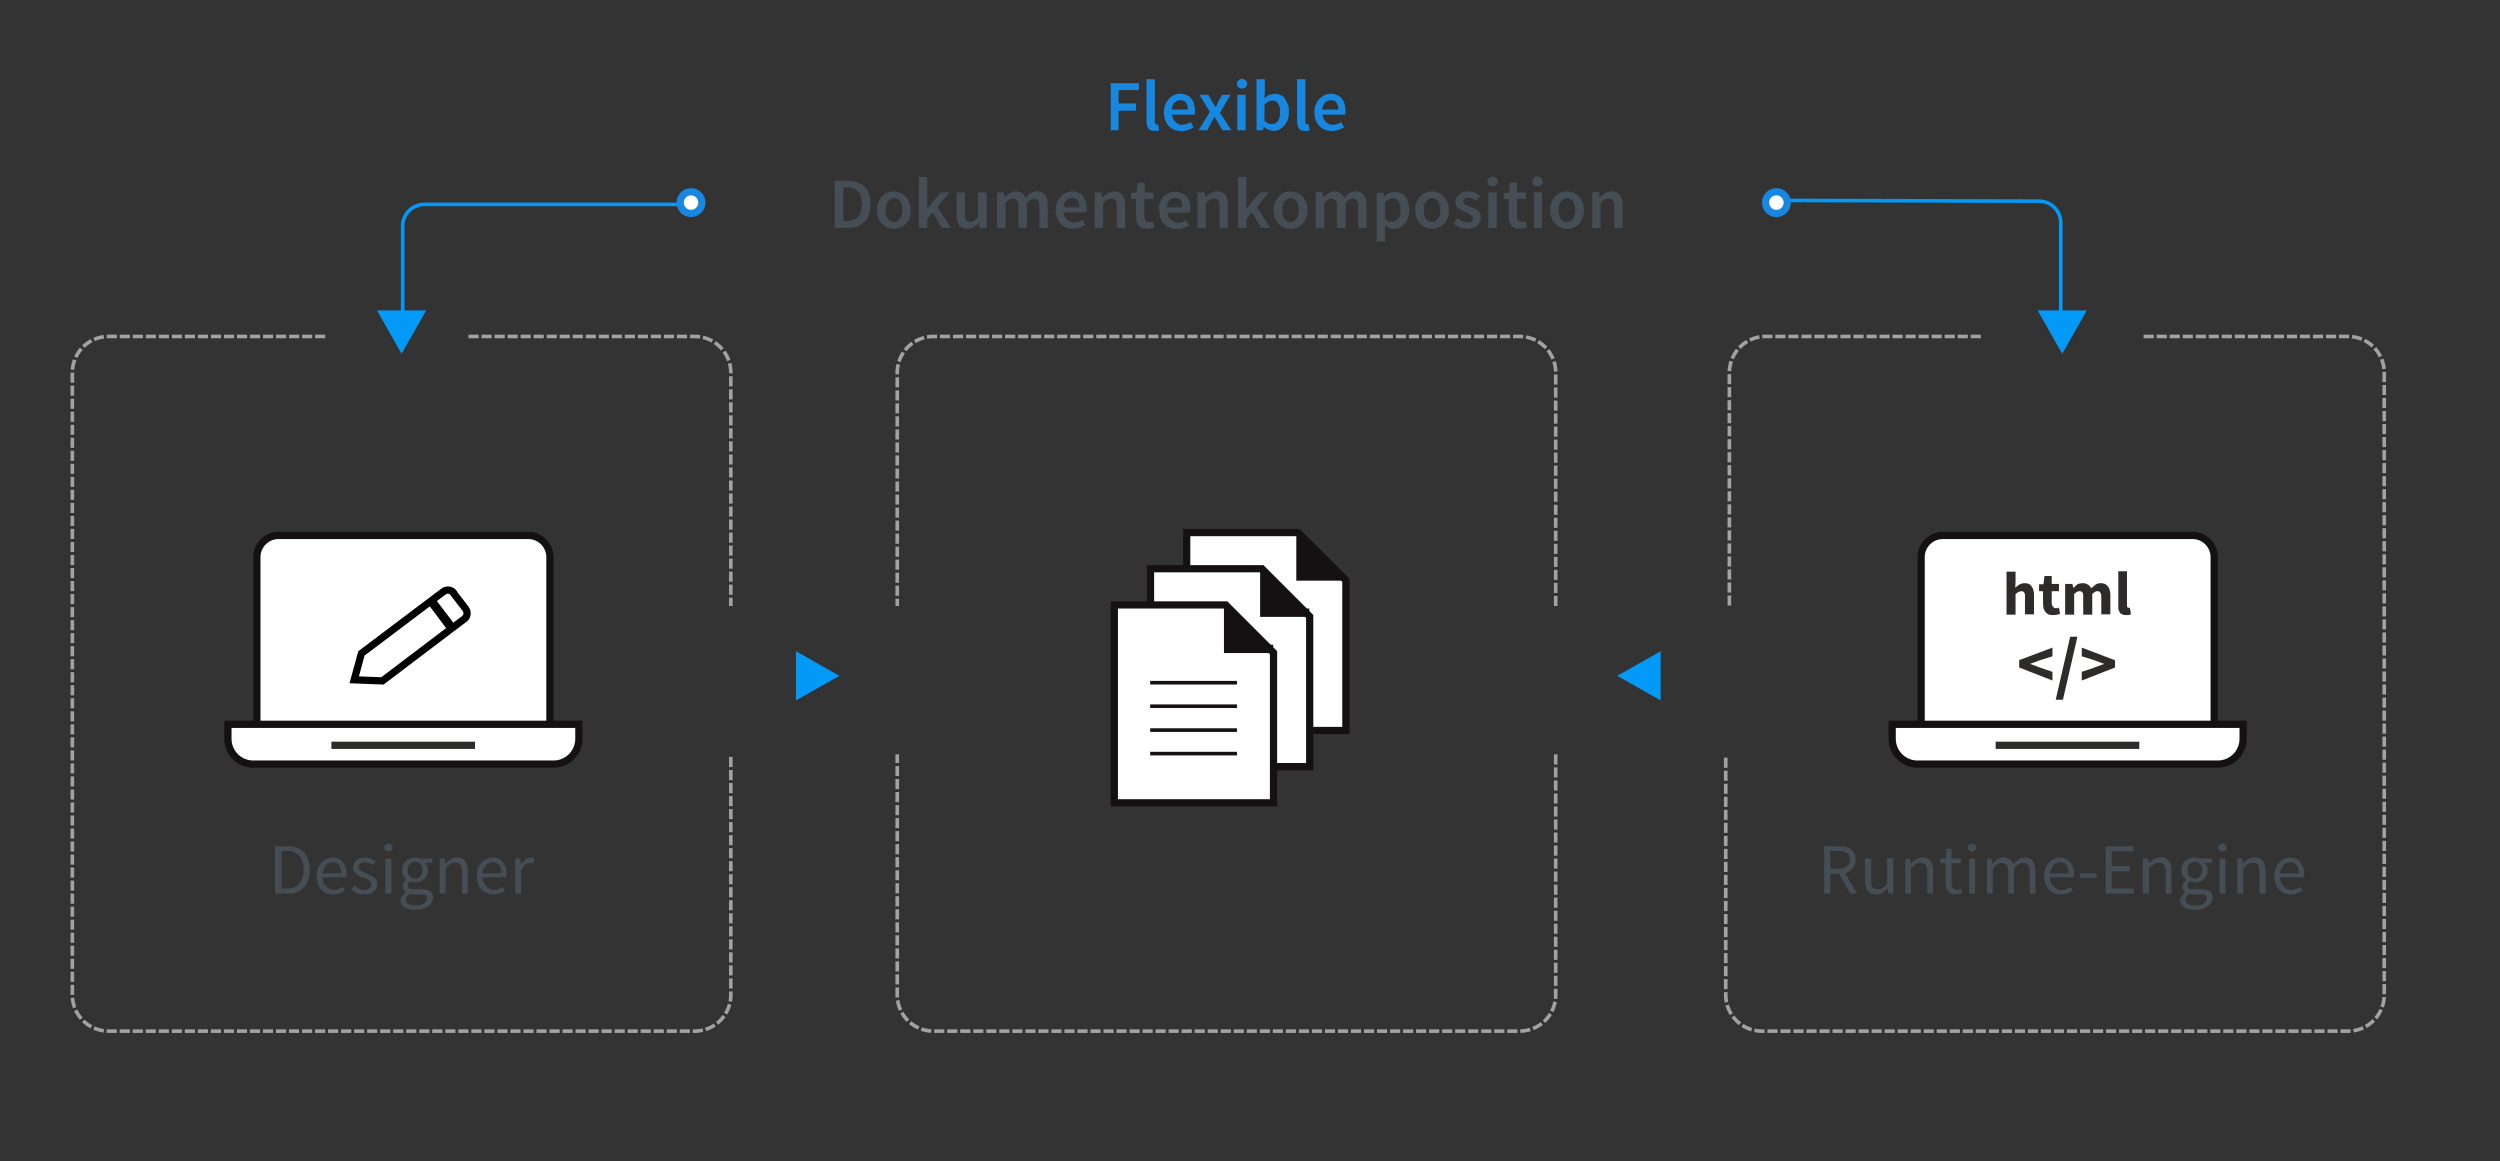 <svg xmlns="http://www.w3.org/2000/svg" width="691" height="321" viewBox="0 0 691 321">
  <rect x="0" y="0" width="691" height="321" fill="#333333" stroke="none"/>
  <g fill="none" fill-rule="evenodd" transform="translate(20 21)">
    <path stroke="#A2A2A2" stroke-dasharray="1.8" stroke-linecap="square" d="M110 72h62a10 10 0 0 1 10 10v64M527 72h-59a10 10 0 0 0-10 10v64M69.4 72H10A10 10 0 0 0 0 82v172a10 10 0 0 0 10 10h162a10 10 0 0 0 10-10v-66M573 72h56a10 10 0 0 1 10 10v172a10 10 0 0 1-10 10H467a10 10 0 0 1-10-10v-66M410 146V82a10 10 0 0 0-10-10H238a10 10 0 0 0-10 10v64M410 188v66a10 10 0 0 1-10 10H238a10 10 0 0 1-10-10v-66"/>
    <path fill="#0399F7" d="M427 165.8l12 6.8V159zM212 165.8l-12 6.8V159zM550 76.8l-6.8-12h13.6zM91 76.8l-6.8-12h13.6z"/>
    <path fill="#FFF" stroke="#151112" stroke-width="2" d="M308 126.2h30.8l13.2 13.2v41.5h-44z"/>
    <path fill="#151112" d="M338.3 125.6l13.9 13.9h-13.9z"/>
    <path stroke="#151112" stroke-linecap="square" d="M318.4 167.3h23M318.4 160.8h23M318.4 154.2h23M318.4 147.7h23"/>
    <path fill="#FFF" stroke="#151112" stroke-width="2" d="M298 136.2h30.8l13.2 13.2v41.5h-44z"/>
    <path fill="#151112" d="M328.3 135.6l13.9 13.9h-13.9z"/>
    <path stroke="#151112" stroke-linecap="square" d="M308.4 177.3h23M308.4 170.8h23M308.4 164.2h23M308.4 157.7h23"/>
    <g>
      <path fill="#FFF" stroke="#151112" stroke-width="2" d="M288 146.2h30.8l13.2 13.2v41.5h-44z"/>
      <path fill="#151112" d="M318.3 145.6l13.9 13.9h-13.9z"/>
      <path stroke="#151112" stroke-linecap="square" d="M298.4 187.3h23M298.4 180.8h23M298.4 174.2h23M298.4 167.7h23"/>
    </g>
    <path fill="#1787E0" d="M287 2h7.8v1.9h-5.6v3.7h4.8v2h-4.8V15H287V2zm10-1.1h2.2v11.7c0 .3 0 .5.2.6l.3.2h.4l.3 1.6c-.3.2-.7.2-1.2.2-.9 0-1.4-.2-1.8-.7-.3-.5-.5-1.2-.5-2V.9zm4.7 9.2c0-.8.1-1.5.4-2.2a5 5 0 0 1 1-1.6 4.5 4.5 0 0 1 3.1-1.4c.7 0 1.3.2 1.8.4s1 .5 1.3 1c.3.4.6.8.7 1.4a6.5 6.5 0 0 1 .2 3h-6.3c.2.9.5 1.6 1 2 .5.5 1.1.8 2 .8l1.1-.2c.4-.2.8-.3 1.1-.6l.8 1.5a7 7 0 0 1-1.5.7 5.4 5.4 0 0 1-3.8 0 4.5 4.5 0 0 1-2.5-2.6 6 6 0 0 1-.4-2.2zm6.6-.9a3 3 0 0 0-.5-1.8c-.3-.5-.8-.7-1.5-.7-.6 0-1.1.2-1.6.6a3 3 0 0 0-.8 2h4.4zm6.1.7l-2.9-4.7h2.5l1 1.8a81 81 0 0 1 1 1.7 73.1 73.1 0 0 1 .8-1.7l1-1.8h2.3l-2.9 5 3.2 4.8h-2.5l-1.2-2a58 58 0 0 0-1-1.7 33.8 33.8 0 0 0-1 1.8l-1 1.9h-2.4l3.1-5.1zm8.9-6.4c-.4 0-.8-.2-1-.4-.3-.2-.4-.6-.4-1 0-.3 0-.6.4-.9.2-.2.6-.4 1-.4s.7.2 1 .4c.3.3.4.6.4 1 0 .3-.1.7-.4.9-.3.2-.6.4-1 .4zM322 5.2h2.3V15h-2.3V5.2zm5.3-4.3h2.3v3.6l-.1 1.7 1.3-1 1.5-.3c.6 0 1.2.2 1.7.4s.9.6 1.2 1l.8 1.6a7.6 7.6 0 0 1-.1 4.3c-.3.6-.6 1.2-1 1.6a4 4 0 0 1-1.3 1 3.2 3.2 0 0 1-3 0c-.4 0-.9-.4-1.3-.8l-.2 1h-1.8V.9zm2.3 11.6l1 .7 1 .1a2 2 0 0 0 1.6-.8c.4-.6.6-1.4.6-2.5 0-1-.1-1.8-.5-2.3-.3-.6-.8-.9-1.6-.9-.7 0-1.4.4-2.2 1.1v4.6zm9-11.6h2.2v11.7c0 .3 0 .5.2.6l.3.2h.4l.3 1.6c-.3.2-.7.2-1.2.2-.9 0-1.4-.2-1.8-.7-.3-.5-.5-1.2-.5-2V.9zm4.7 9.2c0-.8.1-1.5.4-2.2a5 5 0 0 1 1-1.6 4.5 4.5 0 0 1 3.1-1.4c.7 0 1.3.2 1.8.4s1 .5 1.3 1c.3.4.6.8.7 1.4a6.5 6.5 0 0 1 .2 3h-6.3c.2.9.5 1.6 1 2 .5.5 1.1.8 2 .8l1.1-.2c.4-.2.8-.3 1.1-.6l.8 1.5a7 7 0 0 1-1.6.7 5.4 5.4 0 0 1-3.6 0 4.5 4.5 0 0 1-2.6-2.6 6 6 0 0 1-.4-2.2zm6.6-.9a3 3 0 0 0-.5-1.8c-.3-.5-.8-.7-1.5-.7-.6 0-1.1.2-1.6.6a3 3 0 0 0-.8 2h4.4z"/>
    <path fill="#444E54" d="M210.7 29h3.5c2 0 3.6.5 4.7 1.5 1.1 1.1 1.7 2.7 1.7 4.9 0 1-.1 2-.4 2.9-.3.8-.7 1.5-1.3 2-.5.6-1.2 1-2 1.3-.7.3-1.6.4-2.5.4h-3.7V29zm3.4 11.1c1.3 0 2.3-.4 3-1.1.8-.8 1.1-2 1.1-3.6s-.3-2.8-1-3.5c-.8-.7-1.8-1.1-3.1-1.1h-1v9.3h1zm8.3-3c0-.8.1-1.5.4-2.2a4.5 4.5 0 0 1 4.3-3 4.6 4.6 0 0 1 3.2 1.4c.4.4.8 1 1 1.6.3.7.4 1.4.4 2.2 0 .8 0 1.5-.3 2.2a5 5 0 0 1-1 1.6c-.5.4-1 .8-1.6 1a4.7 4.7 0 0 1-3.5 0c-.6-.2-1-.6-1.5-1-.4-.4-.8-1-1-1.6-.3-.7-.4-1.4-.4-2.2zm2.4 0c0 1 .2 1.8.6 2.4.4.6 1 .9 1.7.9a2 2 0 0 0 1.7-1 4 4 0 0 0 .6-2.3c0-1-.2-1.8-.6-2.4a2 2 0 0 0-1.7-.9 2 2 0 0 0-1.7 1c-.4.5-.6 1.3-.6 2.3zm9.2-9.2h2.3v8.8l3.7-4.5h2.5l-3.4 4 3.7 5.8h-2.5l-2.5-4.3-1.5 1.8V42H234V27.9zm10.4 4.3h2.3V38c0 .9 0 1.4.3 1.8.3.3.6.5 1.2.5a2 2 0 0 0 1.1-.4c.3-.2.7-.5 1-1v-6.7h2.4V42h-2l-.1-1.4-1.4 1.2c-.6.3-1.1.4-1.8.4-1 0-1.8-.3-2.3-1a5 5 0 0 1-.7-2.9v-6.1zm11.2 0h1.9l.1 1.3h.1l1.4-1.1a3 3 0 0 1 1.6-.5 3 3 0 0 1 1.8.5c.4.3.7.7 1 1.3.4-.5.9-1 1.4-1.3a3 3 0 0 1 1.7-.5c1 0 1.8.4 2.3 1 .5.7.7 1.7.7 3V42h-2.3v-5.9c0-.8-.1-1.3-.4-1.7-.2-.3-.6-.5-1-.5-.7 0-1.4.4-2.1 1.2V42h-2.3v-5.9c0-.8-.2-1.3-.4-1.7-.3-.3-.6-.5-1.2-.5s-1.3.4-2 1.2V42h-2.3v-9.8zm16.2 4.9c0-.8.1-1.5.4-2.2a5 5 0 0 1 1-1.6 4.5 4.5 0 0 1 3.1-1.4c.7 0 1.3.2 1.8.4s1 .5 1.3 1l.7 1.4a6.5 6.5 0 0 1 .2 3H274c.1.9.5 1.6 1 2 .5.5 1.1.8 2 .8l1.1-.2c.4-.2.8-.3 1.1-.6l.8 1.5a7 7 0 0 1-1.6.7 5.4 5.4 0 0 1-3.7 0 4.5 4.5 0 0 1-2.5-2.6 6 6 0 0 1-.4-2.2zm6.6-.9a3 3 0 0 0-.5-1.8c-.3-.5-.8-.7-1.5-.7-.6 0-1.1.2-1.6.6a3 3 0 0 0-.8 2h4.4zm4.2-4h1.9l.1 1.3h.1l1.4-1.1c.6-.3 1.2-.5 1.8-.5 1 0 1.9.4 2.3 1 .5.7.8 1.7.8 3V42h-2.3v-5.9c0-.8-.2-1.3-.4-1.7-.2-.3-.6-.5-1.2-.5a2 2 0 0 0-1.1.3c-.3.2-.7.5-1.1 1V42h-2.3v-9.8zM294 34h-1.4v-1.7l1.5-.1.3-2.7h2v2.7h2.4V34h-2.5v4.7c0 1.1.5 1.7 1.4 1.7a2.4 2.4 0 0 0 1-.2l.4 1.7a7.7 7.7 0 0 1-2 .3c-.5 0-1 0-1.4-.2-.4-.2-.7-.4-1-.8a3 3 0 0 1-.5-1l-.2-1.5V34zm6.3 3.1c0-.8 0-1.5.3-2.2a5 5 0 0 1 1-1.6A4.5 4.5 0 0 1 305 32c.6 0 1.2.2 1.7.4s1 .5 1.3 1c.4.4.6.8.8 1.4a6.5 6.5 0 0 1 .1 3h-6.2c.1.9.4 1.6 1 2 .4.5 1.1.8 1.9.8l1.2-.2c.4-.2.7-.3 1-.6l.9 1.5a7 7 0 0 1-1.6.7 5.4 5.4 0 0 1-3.7 0 4.5 4.5 0 0 1-2.6-2.6 6 6 0 0 1-.3-2.2zm6.5-.9a3 3 0 0 0-.4-1.8c-.4-.5-.9-.7-1.6-.7-.5 0-1 .2-1.5.6a3 3 0 0 0-.8 2h4.3zm4.2-4h2l.1 1.3 1.5-1.1c.5-.3 1.1-.5 1.8-.5 1 0 1.8.4 2.3 1 .5.7.7 1.7.7 3V42h-2.3v-5.9c0-.8-.1-1.3-.3-1.7-.3-.3-.7-.5-1.2-.5a2 2 0 0 0-1.1.3c-.4.2-.7.5-1.2 1V42h-2.3v-9.8zm11.2-4.3h2.3v8.8l3.7-4.5h2.5l-3.3 4 3.7 5.8h-2.5l-2.6-4.3-1.5 1.8V42h-2.3V27.9zm9.8 9.2c0-.8.2-1.5.4-2.2.3-.6.6-1.2 1-1.6a4.5 4.5 0 0 1 3.3-1.4 4.6 4.6 0 0 1 3.3 1.4c.4.4.7 1 1 1.6.3.7.4 1.4.4 2.2 0 .8-.1 1.5-.4 2.2a5 5 0 0 1-1 1.6c-.5.4-1 .8-1.5 1a4.7 4.7 0 0 1-3.6 0 4.8 4.8 0 0 1-2.5-2.6c-.2-.7-.4-1.4-.4-2.2zm2.4 0c0 1 .2 1.8.6 2.4.4.6 1 .9 1.7.9a2 2 0 0 0 1.7-1 4 4 0 0 0 .6-2.3c0-1-.2-1.8-.6-2.4a2 2 0 0 0-1.7-.9 2 2 0 0 0-1.7 1c-.4.5-.6 1.3-.6 2.3zm9.3-5h1.9l.1 1.4h.1l1.4-1.1a3 3 0 0 1 1.6-.5 3 3 0 0 1 1.7.5c.5.3.8.7 1 1.3.5-.5 1-1 1.5-1.3a3 3 0 0 1 1.7-.5c1 0 1.8.4 2.3 1 .5.7.7 1.7.7 3V42h-2.3v-5.9c0-.8-.1-1.3-.4-1.7-.2-.3-.6-.5-1.1-.5-.6 0-1.3.4-2 1.2V42h-2.4v-5.9c0-.8 0-1.3-.3-1.7-.3-.3-.7-.5-1.2-.5-.6 0-1.3.4-2 1.2V42h-2.3v-9.8zm19.1 10.7v3h-2.3V32.3h2v1h.2a7 7 0 0 1 1.3-.9 3.6 3.6 0 0 1 3.2 0c.5.2 1 .6 1.3 1 .3.4.5 1 .7 1.6a7.6 7.6 0 0 1 0 4.3c-.3.7-.6 1.2-1 1.6a4 4 0 0 1-1.3 1c-.5.3-1 .4-1.6.4-.4 0-.9 0-1.3-.2l-1.2-.8v1.6zm0-3.3l1 .7 1 .1a2 2 0 0 0 1.6-.8c.5-.6.7-1.4.7-2.5 0-1-.2-1.8-.5-2.3-.3-.6-.9-.9-1.6-.9-.7 0-1.4.4-2.2 1.1v4.6zm8.4-2.4c0-.8 0-1.5.3-2.2.3-.6.6-1.2 1-1.6a4.5 4.5 0 0 1 3.3-1.4 4.6 4.6 0 0 1 3.3 1.4c.4.4.7 1 1 1.6.3.7.4 1.4.4 2.2 0 .8-.1 1.5-.4 2.2a5 5 0 0 1-1 1.6c-.4.4-1 .8-1.5 1a4.7 4.7 0 0 1-3.5 0c-.6-.2-1.1-.6-1.5-1-.5-.4-.8-1-1-1.6-.3-.7-.4-1.4-.4-2.2zm2.3 0c0 1 .2 1.8.6 2.4.4.6 1 .9 1.7.9a2 2 0 0 0 1.7-1 4 4 0 0 0 .6-2.3c0-1-.2-1.8-.6-2.4a2 2 0 0 0-1.7-.9 2 2 0 0 0-1.7 1c-.4.5-.6 1.3-.6 2.3zm9.4 2.3l1.3.8c.4.2.9.3 1.4.3.5 0 1-.1 1.2-.3.2-.3.4-.5.4-.9l-.2-.5-.5-.4-.7-.4a36.4 36.4 0 0 1-2.6-1.3 3 3 0 0 1-.7-.8l-.2-1c0-.9.3-1.6 1-2.1.6-.6 1.5-.9 2.6-.9.7 0 1.3.2 1.8.4.6.2 1 .5 1.4.8l-1 1.4-1-.6-1.2-.2c-.5 0-.8 0-1 .3a1 1 0 0 0-.4.8l.1.5.5.3.7.3a32.7 32.7 0 0 0 1.7.7l1 .6.6.8c.2.4.2.7.2 1.2 0 .4 0 .8-.2 1.2l-.7 1-1.2.6c-.5.2-1 .2-1.7.2s-1.3 0-2-.4c-.7-.2-1.2-.5-1.7-1l1-1.4zm9.7-9c-.5 0-.8 0-1-.3-.3-.2-.5-.6-.5-1 0-.3.2-.6.4-.9.3-.2.6-.4 1-.4.5 0 .8.2 1 .4.3.3.5.6.5 1 0 .3-.2.7-.4.9-.3.2-.6.4-1 .4zm-1.2 1.8h2.3V42h-2.3v-9.8zm5.6 1.8h-1.4v-1.7l1.5-.1.3-2.7h1.9v2.7h2.5V34h-2.5v4.7c0 1.1.5 1.7 1.4 1.7a2.4 2.4 0 0 0 1-.2l.4 1.7a7.7 7.7 0 0 1-2 .3c-.6 0-1 0-1.4-.2-.4-.2-.8-.4-1-.8a3 3 0 0 1-.6-1l-.1-1.5V34zm8-3.5c-.4 0-.7-.2-1-.4-.3-.2-.4-.6-.4-1 0-.3.1-.6.4-.9.3-.2.6-.4 1-.4s.8.2 1 .4c.3.3.4.6.4 1 0 .3 0 .7-.4.9-.2.2-.6.4-1 .4zm-1.1 1.7h2.3V42H404v-9.8zm4.6 4.9c0-.8 0-1.5.3-2.2.3-.6.6-1.2 1-1.6a4.5 4.5 0 0 1 3.3-1.4 4.6 4.6 0 0 1 3.3 1.4c.4.4.7 1 1 1.6.3.7.4 1.4.4 2.2 0 .8-.1 1.5-.4 2.2a5 5 0 0 1-1 1.6c-.4.4-1 .8-1.5 1a4.7 4.7 0 0 1-3.5 0c-.6-.2-1.1-.6-1.5-1-.5-.4-.8-1-1-1.6-.3-.7-.4-1.4-.4-2.2zm2.3 0c0 1 .2 1.8.6 2.4.4.6 1 .9 1.7.9a2 2 0 0 0 1.7-1 4 4 0 0 0 .6-2.3c0-1-.2-1.8-.6-2.4a2 2 0 0 0-1.7-.9 2 2 0 0 0-1.7 1c-.4.5-.6 1.3-.6 2.3zm9.3-5h1.9l.1 1.4h.1l1.4-1.1c.6-.3 1.2-.5 1.8-.5 1 0 1.9.4 2.3 1 .5.7.8 1.7.8 3V42h-2.3v-5.9c0-.8-.2-1.3-.4-1.7-.2-.3-.6-.5-1.2-.5a2 2 0 0 0-1.1.3c-.3.2-.7.5-1.1 1V42h-2.3v-9.8zM56.1 212.9h3.3c2 0 3.5.5 4.6 1.7 1 1 1.6 2.7 1.6 4.8 0 1-.2 2-.4 2.8-.3.8-.7 1.5-1.2 2-.5.6-1.2 1-2 1.4-.7.3-1.6.4-2.5.4H56v-13.1zm3.2 11.7c1.5 0 2.6-.4 3.4-1.3.8-1 1.2-2.3 1.2-4 0-1.6-.4-2.9-1.2-3.7-.8-1-2-1.4-3.4-1.4h-1.5v10.4h1.5zm8.2-3.4c0-.8.1-1.6.4-2.2a5 5 0 0 1 1-1.6c.4-.4.8-.8 1.4-1a4 4 0 0 1 3.3 0c.4.2.8.5 1.1.9.4.4.6.9.8 1.4a6.3 6.3 0 0 1 .2 2.8h-6.6c.1 1 .4 1.9 1 2.5a3 3 0 0 0 2.3 1c.4 0 .9-.1 1.3-.3l1.1-.5.6 1-1.4.7a5 5 0 0 1-1.8.3c-.7 0-1.3 0-1.9-.3a4.3 4.3 0 0 1-2.4-2.6 6 6 0 0 1-.4-2.1zm6.8-.8c0-1-.2-1.7-.6-2.3-.4-.5-1-.8-1.8-.8-.3 0-.7.1-1 .3-.3 0-.6.3-.8.6-.3.2-.5.5-.6 1l-.4 1.2h5.2zm3.6 3.4l1.3.8c.5.3 1 .4 1.6.4.6 0 1-.2 1.4-.5.3-.3.5-.6.5-1 0-.3 0-.5-.2-.7a2 2 0 0 0-.5-.5l-.7-.4-.8-.3-1-.4c-.4-.2-.7-.3-1-.6l-.7-.7a2 2 0 0 1-.2-1.1 2.6 2.6 0 0 1 .9-2l1-.6 1.4-.2c.6 0 1.2.1 1.7.4.5.2 1 .4 1.3.7l-.8 1-1-.5-1.2-.3c-.6 0-1 .2-1.3.4-.3.3-.5.6-.5 1l.2.6.5.4.7.4a271.8 271.8 0 0 0 2.8 1.3l.7.8c.2.3.3.7.3 1.1l-.3 1.2c-.1.3-.3.6-.7.9-.3.2-.6.5-1 .6-.5.2-1 .2-1.6.2-.7 0-1.4 0-2-.3-.6-.3-1.2-.6-1.6-1l.8-1.1zm9.5-9.5c-.3 0-.6-.1-.8-.3a1 1 0 0 1-.4-.8c0-.3.1-.6.4-.8l.8-.2c.3 0 .6 0 .8.3.2.1.3.4.3.7 0 .3 0 .6-.3.8-.2.2-.5.3-.8.3zm-.9 2h1.7v9.7h-1.7v-9.7zm5.7 11.3c0 .6.2 1 .7 1.3a4 4 0 0 0 2 .4l1.3-.1 1-.5.6-.6c.2-.2.3-.5.3-.7 0-.5-.2-.8-.5-1-.4-.2-.9-.2-1.5-.2h-2.3l-.6-.2-.8.8c-.2.3-.2.6-.2.8zm-1.5.3c0-.5.1-.8.4-1.2a4 4 0 0 1 1-1v-.1l-.6-.6-.2-1c0-.4 0-.8.3-1 .2-.4.5-.6.7-.8a4 4 0 0 1-.8-1.1 3.5 3.5 0 0 1-.1-3 3.3 3.3 0 0 1 2-1.8 4.1 4.1 0 0 1 2.7 0h3.4v1.2h-2a2.8 2.8 0 0 1 .8 2c0 .6 0 1-.3 1.4a3 3 0 0 1-.7 1.1l-1.2.7a4 4 0 0 1-2.1.1l-.7-.2-.5.5-.1.6c0 .3 0 .6.3.8.3.2.7.3 1.4.3h1.9c1 0 2 .2 2.5.5.6.4.9 1 .9 1.8 0 .5-.2.9-.4 1.3s-.5.8-1 1c-.4.4-.9.6-1.5.8a7.3 7.3 0 0 1-3.7.1 4 4 0 0 1-1.3-.5l-.8-.8c-.2-.3-.3-.7-.3-1.1zm4-6a2 2 0 0 0 1.5-.7l.4-.7.2-1c0-.7-.2-1.3-.6-1.7a2 2 0 0 0-1.5-.6 2 2 0 0 0-1.4.6c-.4.4-.6 1-.6 1.7l.1 1a2 2 0 0 0 1.2 1.2l.7.1zm6.8-5.6h1.4l.1 1.4h.1a8 8 0 0 1 1.5-1.2c.5-.3 1-.5 1.8-.5 1 0 1.7.4 2.2 1 .5.6.7 1.6.7 2.8v6.2h-1.6v-6c0-.9-.2-1.5-.5-2-.3-.3-.7-.5-1.4-.5-.5 0-1 0-1.3.3l-1.3 1.2v7h-1.7v-9.7zm10.3 4.9c0-.8 0-1.6.3-2.2a5 5 0 0 1 1-1.6c.4-.4.9-.8 1.4-1a4 4 0 0 1 3.3 0c.5.2.9.5 1.2.9.3.4.6.9.7 1.4a6.3 6.3 0 0 1 .2 2.8h-6.5c0 1 .4 1.9 1 2.5a3 3 0 0 0 2.2 1c.5 0 1-.1 1.3-.3l1.1-.5.6 1-1.4.7a5 5 0 0 1-1.8.3c-.6 0-1.2 0-1.8-.3a4.3 4.3 0 0 1-2.5-2.6 6 6 0 0 1-.3-2.1zm6.8-.8c0-1-.2-1.7-.7-2.3-.4-.5-1-.8-1.7-.8-.4 0-.7.1-1 .3-.3 0-.6.3-.9.6l-.6 1c-.2.3-.3.7-.3 1.2h5.2zm3.8-4.1h1.4l.1 1.7c.4-.6.8-1 1.3-1.4.4-.4 1-.6 1.5-.6l1 .2-.3 1.5-.4-.1h-.5c-.4 0-.8 0-1.3.4a4 4 0 0 0-1.2 1.8v6.2h-1.6v-9.7zM485.9 219.1h2.2c1 0 1.8-.2 2.3-.6.6-.5.9-1 .9-2 0-.8-.3-1.4-.9-1.8-.5-.3-1.3-.5-2.3-.5h-2.2v4.9zm5.5 6.9l-3.1-5.5h-2.4v5.5h-1.7v-13.1h4.1c.7 0 1.3 0 1.9.2.5.1 1 .3 1.4.6l1 1.1c.2.5.3 1 .3 1.8 0 1-.3 1.8-.8 2.4a4 4 0 0 1-2.1 1.3l3.3 5.7h-1.9zm4.1-9.7h1.7v6c0 .8.1 1.5.4 2 .3.3.8.5 1.4.5.5 0 1-.1 1.4-.4.3-.2.8-.6 1.2-1.2v-7h1.7v9.8h-1.4l-.1-1.5c-.5.5-1 1-1.5 1.3-.5.3-1.1.4-1.8.4-1 0-1.8-.3-2.3-1-.4-.6-.7-1.5-.7-2.8v-6.1zm11 0h1.4l.2 1.4a8 8 0 0 1 1.5-1.2c.5-.3 1-.5 1.8-.5 1 0 1.7.4 2.2 1 .5.6.7 1.6.7 2.8v6.2h-1.6v-6c0-.9-.2-1.5-.5-2-.2-.3-.7-.5-1.4-.5-.5 0-.9 0-1.3.3l-1.3 1.2v7h-1.6v-9.7zm11.3 1.3h-1.5v-1.2l1.6-.1.1-2.7h1.4v2.7h2.6v1.3h-2.6v5.4c0 .6.1 1 .4 1.4.2.3.6.5 1.1.5h.6l.5-.3.4 1.3-1 .2a4 4 0 0 1-.9.1c-.5 0-1 0-1.3-.2l-.8-.7-.5-1-.1-1.3v-5.4zm7.3-3.3c-.3 0-.6-.1-.8-.3a1 1 0 0 1-.3-.8c0-.3 0-.6.3-.8l.8-.2c.3 0 .6 0 .8.3.2.1.3.4.3.7 0 .3 0 .6-.3.8-.2.2-.5.3-.8.3zm-.9 2h1.7v9.7h-1.6v-9.7zm5 0h1.3l.2 1.4 1.4-1.2a3 3 0 0 1 1.6-.5c.8 0 1.4.2 1.8.5.4.4.7.8 1 1.4.4-.6 1-1 1.5-1.3a3 3 0 0 1 1.6-.6c1 0 1.8.4 2.3 1 .4.6.7 1.6.7 2.8v6.2H541v-6c0-.9-.2-1.5-.5-2-.3-.3-.7-.5-1.4-.5s-1.5.5-2.4 1.5v7h-1.6v-6c0-.9-.2-1.5-.5-2-.3-.3-.7-.5-1.4-.5s-1.5.5-2.4 1.5v7h-1.6v-9.7zm15.8 4.9c0-.8.2-1.6.4-2.2a5 5 0 0 1 1-1.6c.4-.4.8-.8 1.4-1a4 4 0 0 1 3.3 0l1.2.9.7 1.4a6.3 6.3 0 0 1 .2 2.8h-6.6c.1 1 .4 1.9 1 2.5a3 3 0 0 0 2.3 1c.5 0 .9-.1 1.3-.3l1.1-.5.6 1-1.4.7a5 5 0 0 1-1.8.3c-.7 0-1.3 0-1.8-.3a4.3 4.3 0 0 1-2.5-2.6 6 6 0 0 1-.4-2.1zm6.8-.8c0-1-.2-1.7-.6-2.3-.4-.5-1-.8-1.8-.8l-1 .3c-.3 0-.6.3-.8.6-.3.2-.5.5-.6 1l-.4 1.2h5.2zm3 0h4.7v1.2h-4.6v-1.2zm7.3-7.5h7.5v1.4h-5.9v4.1h5v1.4h-5v4.8h6.1v1.4H562v-13.1zm10.3 3.4h1.4l.1 1.4a8 8 0 0 1 1.6-1.2c.5-.3 1-.5 1.8-.5 1 0 1.7.4 2.2 1 .5.6.7 1.6.7 2.8v6.2h-1.6v-6c0-.9-.2-1.5-.5-2-.3-.3-.7-.5-1.4-.5-.5 0-1 0-1.3.3L574 219v7h-1.7v-9.7zm11.7 11.3c0 .6.2 1 .7 1.3a4 4 0 0 0 2 .4l1.4-.1 1-.5.5-.6c.2-.2.3-.5.3-.7 0-.5-.2-.8-.5-1-.4-.2-.8-.2-1.5-.2h-2.3l-.6-.2-.8.8c-.2.3-.2.6-.2.8zm-1.5.3c0-.5.2-.8.4-1.2a4 4 0 0 1 1-1v-.1l-.6-.6-.2-1c0-.4.1-.8.3-1l.8-.8a4 4 0 0 1-1-1.1 3.5 3.5 0 0 1-.1-3 3.3 3.3 0 0 1 2-1.8 4.1 4.1 0 0 1 2.8 0h3.4v1.2h-2a2.8 2.8 0 0 1 .8 2c0 .6 0 1-.3 1.4a3 3 0 0 1-.7 1.1l-1.2.7a4 4 0 0 1-2 .1l-.8-.2-.5.5-.1.6c0 .3 0 .6.3.8.3.2.7.3 1.4.3h1.9c1.1 0 2 .2 2.5.5.6.4.9 1 .9 1.8 0 .5-.1.9-.4 1.3-.2.4-.5.8-1 1-.4.4-.9.6-1.5.8a7.3 7.3 0 0 1-3.7.1 4 4 0 0 1-1.3-.5l-.8-.8c-.2-.3-.3-.7-.3-1.1zm4-6a2 2 0 0 0 1.5-.7l.4-.7c.2-.3.2-.6.2-1 0-.7-.2-1.3-.6-1.7a2 2 0 0 0-1.5-.6 2 2 0 0 0-1.4.6c-.4.4-.6 1-.6 1.7l.1 1a2 2 0 0 0 1.2 1.2l.8.1zm7.7-7.6c-.3 0-.6-.1-.8-.3a1 1 0 0 1-.4-.8c0-.3.2-.6.4-.8l.8-.2c.3 0 .6 0 .8.3.2.1.3.4.3.7 0 .3 0 .6-.3.8-.2.2-.5.3-.8.3zm-.8 2h1.6v9.7h-1.6v-9.7zm4.9 0h1.3l.2 1.4a8 8 0 0 1 1.5-1.2c.5-.3 1.1-.5 1.8-.5 1 0 1.8.4 2.2 1 .5.6.8 1.6.8 2.8v6.2h-1.7v-6c0-.9-.1-1.5-.4-2-.3-.3-.8-.5-1.4-.5-.5 0-1 0-1.4.3L600 219v7h-1.6v-9.7zm10.2 4.9c0-.8.1-1.6.4-2.2a5 5 0 0 1 1-1.6c.3-.4.8-.8 1.3-1a4 4 0 0 1 3.3 0c.5.2.9.5 1.2.9l.8 1.4a6.3 6.3 0 0 1 .2 2.8h-6.6c0 1 .4 1.9 1 2.5a3 3 0 0 0 2.3 1l1.2-.3 1.2-.5.6 1-1.5.7a5 5 0 0 1-1.8.3c-.6 0-1.2 0-1.8-.3a4.3 4.3 0 0 1-2.4-2.6 6 6 0 0 1-.4-2.1zm6.8-.8c0-1-.2-1.7-.6-2.3-.5-.5-1-.8-1.8-.8-.4 0-.7.1-1 .3-.3 0-.6.3-.9.6l-.6 1c-.1.3-.3.7-.3 1.2h5.2z"/>
    <g stroke-width="2">
      <path fill="#FFF" stroke="#151112" d="M56.9 127H126a6 6 0 0 1 6 6v48H51v-48a6 6 0 0 1 6-6z"/>
      <path stroke="#000" d="M99.4 145l5.7 7.5-19.4 14.7-7.8-.3 2-7.3 19.5-14.7zm6-2l3.3 4.3a2 2 0 0 1-.4 2.8l-3.6 2.7-5.7-7.6 3.6-2.7a2 2 0 0 1 2.8.4z"/>
      <path fill="#FFF" stroke="#151112" d="M43 179.2h97v4a7 7 0 0 1-7 7H50a7 7 0 0 1-7-7v-4z"/>
      <path stroke="#2E2B2B" stroke-linecap="square" d="M72.6 185h37.7"/>
    </g>
    <g>
      <path fill="#FFF" stroke="#151112" stroke-width="2" d="M516.9 127H586a6 6 0 0 1 6 6v48H511v-48a6 6 0 0 1 6-6z"/>
      <path fill="#2E2B2B" d="M538 161.5l9.3-3.5v2.4l-3.5 1.1-2.7 1 2.7 1 3.5 1.2v2.4l-9.2-3.6v-2zm14.2-6.5h2l-4 17.4h-2l4-17.4zm12.4 8.5l-9.2 3.6v-2.4l3.5-1.2 2.7-1-2.7-1-3.5-1.1V158l9.2 3.5v2zM534.6 137h2.5v2.9l-.1 1.5 1.1-.8a3 3 0 0 1 1.5-.4c1 0 1.6.3 2 1 .4.5.6 1.3.6 2.4v5.2h-2.5V144c0-.6 0-1-.2-1.2-.2-.3-.5-.4-.8-.4l-.8.2-.8.6v5.7h-2.5V137zm10 5.4h-1v-1.9h1.2l.3-2.3h2v2.2h2v2h-2v3.3c0 .5.2.9.4 1 .2.3.4.4.8.4h.4l.4-.2.3 1.8-.8.2a5 5 0 0 1-1 .1c-.5 0-1 0-1.4-.2-.3-.1-.6-.4-.9-.7l-.5-1-.1-1.3v-3.4zm6.2-2h2l.3 1.1 1.1-1c.4-.2 1-.3 1.5-.3.6 0 1 .1 1.4.4.4.2.7.6.9 1l1.2-1c.4-.3.9-.4 1.5-.4.9 0 1.5.3 2 1 .4.5.6 1.4.6 2.4v5.2h-2.5V144c0-.6-.1-1-.3-1.2-.1-.3-.4-.4-.8-.4s-.9.3-1.4.8v5.7h-2.5V144c0-.6 0-1-.2-1.2-.2-.3-.5-.4-.8-.4-.5 0-1 .3-1.5.8v5.7h-2.5v-8.4zm14.6-3.5h2.5v9.4c0 .3 0 .5.2.6l.3.1H568.7l.3 1.8-.6.2a4 4 0 0 1-.7 0c-.4 0-.8 0-1-.2-.4 0-.6-.3-.8-.5l-.4-1V137z"/>
      <path fill="#FFF" stroke="#151112" stroke-width="2" d="M503 179.2h97v4a7 7 0 0 1-7 7h-83a7 7 0 0 1-7-7v-4z"/>
      <path stroke="#2E2B2B" stroke-linecap="square" stroke-width="2" d="M532.6 185h37.7"/>
    </g>
    <path stroke="#0399F7" stroke-linecap="square" d="M549.6 67.4V40.6a6 6 0 0 0-6-6l-70-.2M91.3 68.5v-27a6 6 0 0 1 6-6h70"/>
    <circle cx="171" cy="35" r="3" fill="#FFF" stroke="#1787E0" stroke-linecap="square" stroke-width="2"/>
    <circle cx="471" cy="35" r="3" fill="#FFF" stroke="#1787E0" stroke-linecap="square" stroke-width="2"/>
  </g>
</svg>